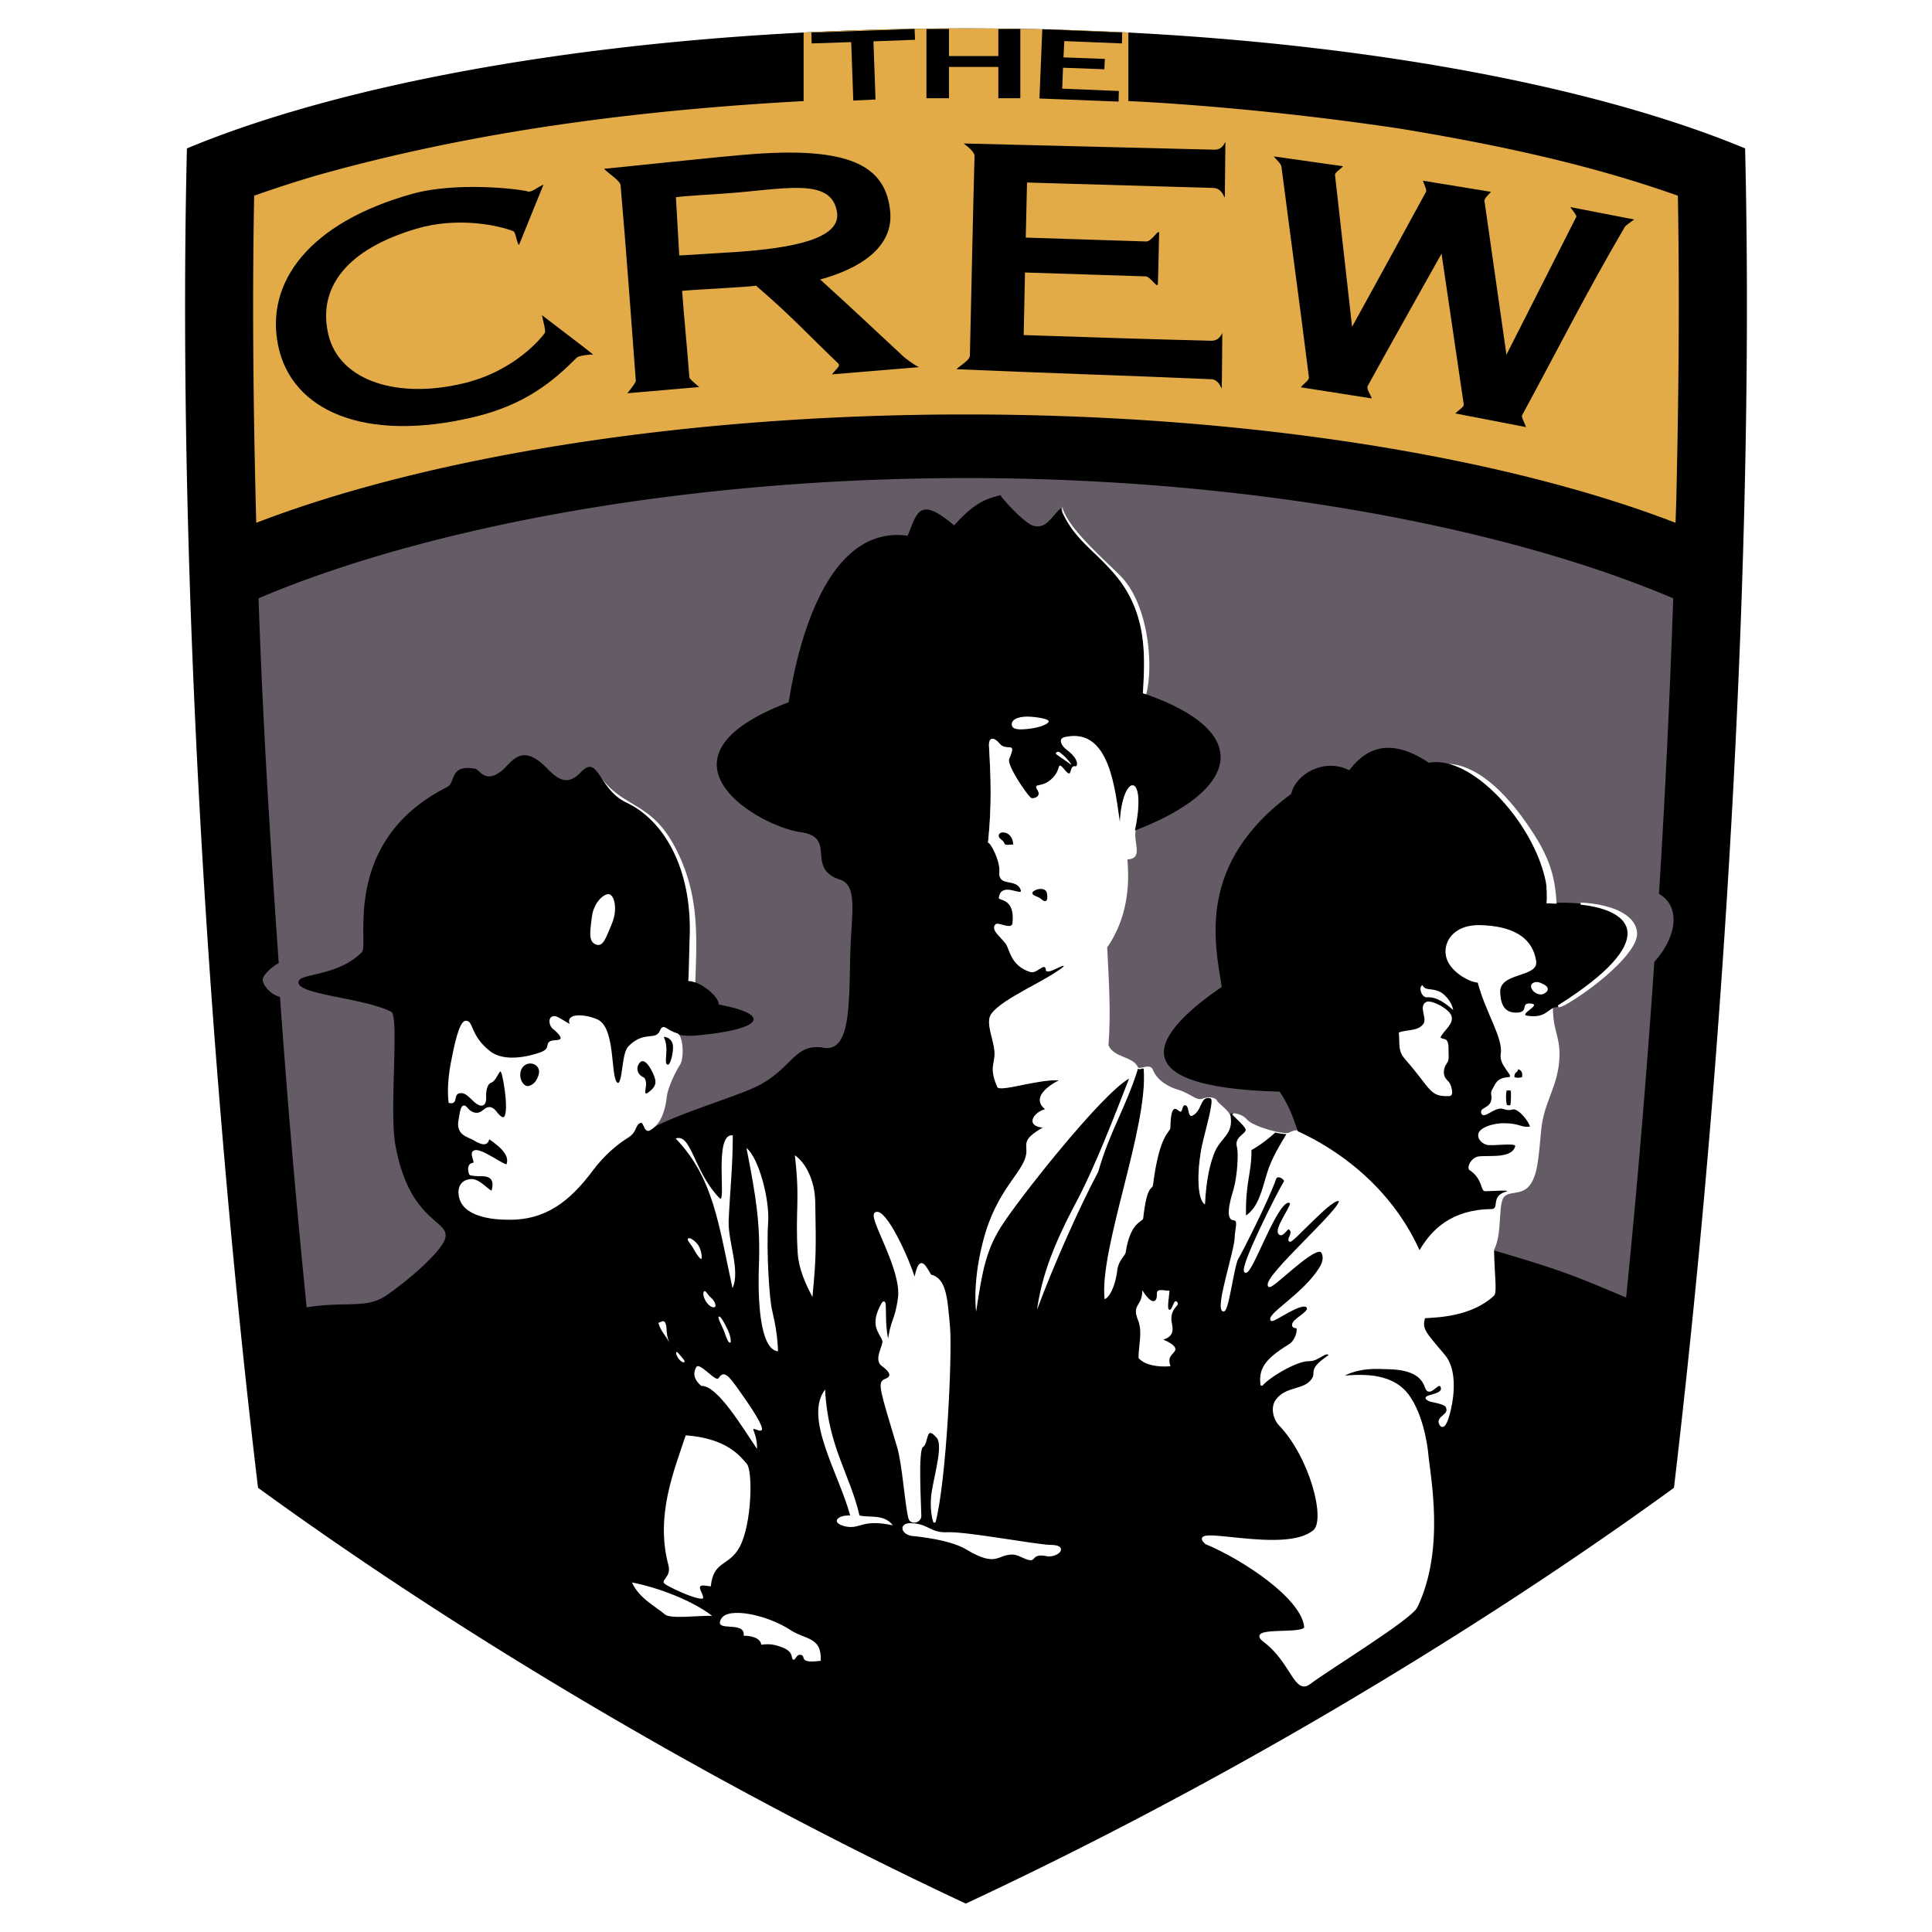 <svg xmlns="http://www.w3.org/2000/svg" width="2500" height="2500" viewBox="0 0 192.756 192.756"><g fill-rule="evenodd" clip-rule="evenodd"><path fill="#fff" d="M0 0h192.756v192.756H0V0z"/><path d="M96.354 189.922c-11.3-5.289-23.167-11.48-35.163-18.473-12.925-7.531-24.87-15.322-35.447-23.012-1.728-14.445-3.199-29.848-4.411-45.869-2.451-32.917-3.276-63.358-2.683-87.763C36.089 7.556 64.467 2.834 96.354 2.834c31.937 0 60.289 4.722 77.755 11.971.594 24.405-.258 54.847-2.709 87.763a1067.419 1067.419 0 0 1-4.387 45.869c-10.576 7.689-22.547 15.48-35.445 23.012-11.996 6.992-23.888 13.184-35.214 18.473z"/><path d="M30.595 130.432a1035.057 1035.057 0 0 1-2.657-30.957c-1.136-.336-1.729-1.316-1.729-1.729 0-.414.851-1.266 1.6-1.652-.852-12.228-1.6-24.146-2.013-36.4 16.253-6.914 41.947-11.997 70.635-11.997 28.713 0 54.252 5.083 70.506 11.997-.336 9.829-.801 19.658-1.42 29.487.619.361 1.084.877 1.291 1.548.516 1.522-.232 3.56-1.756 5.237a1037.742 1037.742 0 0 1-2.811 33.486c-4.541-1.883-5.959-2.605-13.287-4.721.027 2.295.311 4.205.027 4.463-2.271 2.115-5.729 2.141-6.889 2.219-.361 1.186 0 1.496 1.986 3.844 1.109 1.314.955 3.715.568 5.365-.311 1.367-.672 1.986-.955 1.445-.387-.723 1.16-.852.619-1.779-.207-.336-1.521-.492-1.703-.594-1.135-.518 1.678-.311 1.213-1.367-.311-.697-1.188 1.135-1.549.076-.334-.98-1.16-1.883-3.947-1.908-.695 0-2.707-.258-4.643.877 1.367-.053 4.412-.516 6.32 1.316 1.883 1.855 2.348 5.906 2.373 6.217.154 1.883 1.188 6.99.129 11.918-2.062 1.291-4.102 2.58-6.166 3.844a548.955 548.955 0 0 1-8.357 4.98c-.49-.646-1.059-1.316-1.832-1.91-1.986-1.471 4.154-.465 4.076-1.418-.258-2.891-6.141-6.785-9.906-8.359-2.168-1.961 7.945 1.316 10.809-1.238 1.266-1.135-.361-7.404-3.482-10.629-.465-.49-.824-1.65-.258-2.398.98-1.316 2.709-.879 3.535-2.014.619-.824-.518-.928 1.779-2.449-.387-.672-1.084.465-2.064.465-1.367-.053-4.307 1.83-4.771 2.502-.182-1.523.283-2.451 2.76-3.973.465-.258.877-.98.852-1.652-.025-.283-.412-.076-.465-.336-.104-.566 1.807-1.289 1.445-1.83-.49-.773-3.482 1.547-3.611 1.264-.258-.594 3.275-2.58 4.85-5.107.49-.748.412-1.316.232-1.627-.568-1.057-5.031 3.664-5.314 3.355-.645-.801 7.584-7.895 7.043-8.514-.568-.672-4.773 4.256-4.98 3.998-.18-.232.518-.773-.025-1.213-.232-.205-.645.748-.955.543-.617-.389 1.369-2.865 1.084-3.123-1.186-1.082-3.947 7.301-4.539 6.889-.518-.361 3.354-8.023 3.947-8.951.18-.285-.775-.93-.982-.311-.721 2.09-3.455 7.457-3.74 7.895-.463.723-1.006 5.676-1.471 5.211-.541-.594 1.238-5.83 1.291-7.197.025-1.033.438-1.807-.232-1.883-.773-.078-.078-2.322.129-2.992.387-1.395.49-3.613.336-4.205-.336-1.084 1.135-1.24.824-1.885-.309-.645-1.729-2.088-1.572-1.186.283 1.83-.98 2.115-1.6 3.611-.387.955-.826 2.527-.955 5.186-.902-.594-.723-3.896-.283-5.908.361-1.625 1.238-4.541.852-4.67-1.059-.309-.801 1.162-1.781 1.703-.516.285-.334-.877-.695-1.006-.439-.154-.285.824-.619.594-.389-.283-.877-.801-.93 1.65 0 .439-1.084.543-1.729 5.701-.076.516-.594-.154-.98 3.328-.051.387-1.264.258-1.754 3.432-.051.283-.697.748-.826 1.703-.205 1.754-.852 2.811-1.264 2.914-.541-5.057 4.412-17.283 3.896-22.986-.207-.104-.26.156-.568 0-1.238 3.947-2.785 6.166-3.973 10.295-1.961 3.688-4.541 9.545-6.088 13.723.49-3.482 1.754-6.654 3.947-10.783 1.779-3.354 3.611-8.074 5.236-12.254-2.812 1.574-11.299 12.357-12.848 14.885-1.471 2.375-1.832 4.465-2.424 8.359-.131-1.289-.156-3.74.721-7.094 1.342-5.16 4.051-6.785 4.283-8.643.129-.93-.541-1.367 1.65-2.605-1.805-.18-.902-1.549.232-1.832-1.65-1.342 1.059-2.734 1.393-2.889-2.088-.129-5.932 1.213-6.164.67-.877-2.012-.182-2.295-.285-3.586-.102-1.264-.928-2.863-.309-3.715 1.109-1.547 5.469-3.275 7.223-4.721.053-.361-1.701.93-1.779.336-.104-.852-.877.438-1.574.205-1.986-.645-2.012-2.244-2.451-2.837-.463-.645-1.521-1.341-1.006-1.908.258-.284 1.625.593 1.703-.13.258-2.527-1.393-2.218-1.367-2.502.18-1.703 2.398-.129 2.193-.774-.414-1.29-2.297-.232-2.143-1.883.078-1.058-.877-2.889-1.135-2.864.387-3.715.283-6.423.104-9.571-.078-1.083.566-.929 1.059-.31.695.851 1.779-.361.953 1.522-.258.593 1.625 3.379 2.143 3.869.205.181 1.107-.077.695-.723-.516-.851.387-.154 1.445-1.187.928-.877.465-1.728 1.109-1.032.309.361.619.774.723.361.23-.955.541-.284.645-.697.076-.284-.154-.851-.98-1.47-.594-.438-.98-1.187-.129-1.316 3.328-.49 4.463 2.038 5.391 8.514.232-4.928 2.762-5.16 1.498.825 10.189-3.896 12.254-9.777.799-13.699.232-3.741.465-8.178-2.967-12.047-2.141-2.451-3.998-3.405-5.236-6.398-.955.851-1.42 2.115-2.762 1.729-.85-.258-2.967-2.554-3.25-3.044-1.316.361-2.477.62-4.618 3.019-3.56-3.019-3.689-1.187-4.644 1.032-9.339-1.29-11.558 14.989-11.867 16.614-14.55 5.521-3.173 12.357 1.264 12.976 3.586.516.387 3.612 3.87 4.721 1.651.542 1.212 3.07 1.058 6.269-.232 5.366.232 10.989-2.709 10.501-2.889-.492-3.121 2.062-6.526 3.791-2.064 1.059-7.997 2.76-10.835 4.359-.516.285-.439-1.031-1.006-.721-.567.309-.31.928-1.212 1.469-1.084.672-2.374 1.756-3.535 3.303-2.27 3.045-4.695 4.953-8.461 4.85-.749 0-4.076-.076-4.644-2.012-.207-.645-.181-1.754 1.083-1.832.903-.025 1.986 1.521 2.116 1.084.206-.697.206-1.574-1.032-1.574-.387 0-1.161-.025-1.213-.129-.232-.748.026-.98.336-1.006.438-.051-.542-1.264.283-1.264.826.025 2.967 1.676 3.096 1.393.361-.877-.335-1.729-1.883-2.76-.077.619-.387.824-1.445.18-.516-.334-1.754-.438-1.419-1.986.129-.695.207-1.625.645-1.135.387.516 1.109.877 1.754.283.568-.49.903-.23 1.238.207 1.651 2.09 1.006-2.451.722-3.637-.361-1.574-.619.334-1.29.541-.413.154-.568.877-.542 1.445.078 1.367-.826.67-1.058.438-.568-.541-.929-.955-1.497-.852-.773.156-.206 1.162-.98.98-.207-1.779.155-3.611.413-4.824.103-.49.619-3.121 1.187-3.172.671-.078.361 1.443 2.374 3.018 1.496 1.16 4.024.516 5.107.129 1.368-.49.207-1.16 1.522-1.213 1.109-.051.387-.824-.232-1.316-.438-.359-.465-1.365.361-1.004.722.359 1.573 1.057 1.341.541-.387-.93 1.497-.826 2.657-.285 1.883.904 1.083 6.451 2.115 6.322.542-.078.413-2.994 1.058-3.664 1.548-1.6 2.657-.465 3.173-1.6.438-.98.438.672 3.431.439 6.527-.568 7.92-2.039 2.348-3.096 0-.826-1.857-2.348-3.044-2.348.077-1.188.077-2.529.128-4.051.336-6.836-2.373-11.893-6.294-13.75-2.838-1.367-2.787-4.901-4.566-3.019-1.342 1.419-2.322.671-3.405-.438-2.554-2.605-3.483-.516-4.515.31-1.625 1.29-2.193-.154-2.606-.232-2.631-.464-1.909 1.393-2.812 1.832-10.654 5.392-7.765 15.685-8.487 16.459-2.245 2.296-5.882 2.167-6.269 2.812-.852 1.42 6.294 1.678 9.184 3.146.826.414-.207 9.83.413 13.262 1.444 8.049 5.701 7.455 4.927 9.492-.516 1.316-3.586 4.025-5.908 5.6-1.934 1.289-3.998.515-7.867 1.135z" fill="#645b67"/><path d="M112.479 85.75c.334 3.56-.439 6.501-2.014 8.771.154 3.198.387 6.372.129 9.778.594 1.264 2.426 1.082 2.916 2.141.154.387 1.213-.465 1.521.309.465 1.162 1.754 1.756 2.477 1.961 1.291.387 1.883 1.162 2.477.902.619-.258 1.367-.102 1.445.234.361.412 1.264 1.057 1.342 1.521.283 1.83-.98 2.115-1.6 3.611-.387.955-.826 2.527-.955 5.186-.902-.594-.723-3.896-.283-5.908.361-1.625 1.238-4.541.852-4.67-1.059-.309-.801 1.162-1.781 1.703-.516.285-.334-.877-.695-1.006-.439-.154-.285.824-.619.594-.389-.283-.877-.801-.93 1.65 0 .439-1.084.543-1.729 5.701-.076.516-.594-.154-.98 3.328-.051.387-1.264.258-1.754 3.432-.051.283-.697.748-.826 1.703-.205 1.754-.852 2.811-1.264 2.914-.541-5.057 4.412-17.283 3.896-22.986-.207-.104-.26.156-.568 0-1.238 3.947-2.785 6.166-3.973 10.295-1.961 3.688-4.541 9.545-6.088 13.723.49-3.482 1.754-6.654 3.947-10.783 1.779-3.354 3.611-8.074 5.236-12.254-2.812 1.574-11.299 12.357-12.848 14.885-1.471 2.375-1.832 4.465-2.424 8.359-.131-1.289-.156-3.74.721-7.094 1.342-5.16 4.051-6.785 4.283-8.643.129-.93-.541-1.367 1.65-2.605-1.805-.18-.902-1.549.232-1.832-1.65-1.342 1.059-2.734 1.393-2.889-2.088-.129-5.932 1.213-6.164.67-.877-2.012-.182-2.295-.285-3.586-.102-1.264-.928-2.863-.309-3.715 1.109-1.547 5.469-3.275 7.223-4.721.053-.361-1.701.93-1.779.336-.104-.852-.877.438-1.574.205-1.986-.645-2.012-2.244-2.451-2.837-.463-.645-1.521-1.341-1.006-1.908.258-.284 1.625.593 1.703-.13.258-2.527-1.393-2.218-1.367-2.502.18-1.703 2.398-.129 2.193-.774-.414-1.29-2.297-.232-2.143-1.883.078-1.058-.877-2.889-1.135-2.864.387-3.715.283-6.423.104-9.571-.078-1.083.566-.929 1.059-.31.695.851 1.779-.361.953 1.522-.258.593 1.625 3.379 2.143 3.869.205.181 1.107-.077.695-.723-.516-.851.387-.154 1.445-1.187.928-.877.465-1.728 1.109-1.032.309.361.619.774.723.361.23-.955.541-.284.645-.697.076-.284-.154-.851-.98-1.47-.594-.438-.98-1.187-.129-1.316 4.412-.929 4.928 5.392 5.391 8.514.232-4.928 2.762-5.16 1.498.825.025 0 .051 0 .076-.026-.233 1.293.801 2.815-.824 2.919z" fill="#fff"/><path d="M67.615 103.215c.516.67.464 2.451.154 2.941-.516.773-1.264 2.424-1.341 3.197-.232 2.039-.877 2.891-1.625 3.328-.516.285-.439-1.031-1.006-.721-.567.309-.31.928-1.212 1.469-1.084.672-2.374 1.756-3.535 3.303-2.27 3.045-4.695 4.953-8.461 4.85-.749 0-4.076-.076-4.644-2.012-.207-.645-.181-1.754 1.083-1.832.903-.025 1.986 1.521 2.116 1.084.206-.697.206-1.574-1.032-1.574-.387 0-1.161-.025-1.213-.129-.232-.748.026-.98.336-1.006.438-.051-.542-1.264.283-1.264.826.025 2.967 1.676 3.096 1.393.361-.877-.335-1.729-1.883-2.76-.077.619-.387.824-1.445.18-.516-.334-1.754-.438-1.419-1.986.129-.695.207-1.625.645-1.135.387.516 1.109.877 1.754.283.568-.49.903-.23 1.238.207 1.651 2.09 1.006-2.451.722-3.637-.361-1.574-.619.334-1.29.541-.413.154-.568.877-.542 1.445.078 1.367-.826.67-1.058.438-.568-.541-.929-.955-1.497-.852-.773.156-.206 1.162-.98.98-.207-1.779.155-3.611.413-4.824.103-.49.619-3.121 1.187-3.172.671-.078.361 1.443 2.374 3.018 1.496 1.16 4.024.516 5.107.129 1.368-.49.207-1.16 1.522-1.213 1.109-.051.387-.824-.232-1.316-.438-.359-.465-1.365.361-1.004.722.359 1.573 1.057 1.341.541-.387-.93 1.497-.826 2.657-.285 1.883.904 1.083 6.451 2.115 6.322.542-.078.413-2.994 1.058-3.664 1.548-1.6 2.657-.465 3.173-1.6.313-.722.416.001 1.68.337z" fill="#fff" stroke="#fff" stroke-width=".216" stroke-miterlimit="2.613"/><path d="M25.564 52.161c-.284-10.861-.413-21.748-.207-32.635a121.155 121.155 0 0 1 6.114-1.986c15.866-4.489 32.247-6.553 48.706-7.456V3.248a301.157 301.157 0 0 1 16.176-.413c5.521 0 10.939.129 16.226.413v6.836c1.238.052 2.451.129 3.689.207a294.229 294.229 0 0 1 23.322 2.528c9.391 1.548 18.807 3.508 27.811 6.707.18 10.113.076 20.226-.156 30.312l-.076 2.322c-16.77-6.476-42.311-10.81-70.816-10.81-28.48.001-53.994 4.335-70.789 10.811z" fill="#e2ab47"/><path d="M123.055 111.16c.283.078.826.078 1.316.645.619.697 3.74 1.574 4.281 1.291.387-.207.748-.258.852-.207.748.283 11.945-19.039 17.002-22.238 5.057-3.225 9.234 4.902 8.332 9.365-.104 2.838.697 3.199.645 5.34-.076 2.992-1.574 4.49-1.832 7.43-.205 2.271-.334 3.689-.67 4.566-.748 2.064-2.115 1.213-2.916 1.908-.799.621-.205 3.639-1.109 5.418.027 2.297.311 4.258.027 4.516-2.271 2.115-5.729 2.141-6.889 2.219-.361 1.186 0 1.496 1.986 3.844 1.109 1.314.955 3.715.568 5.365-.311 1.367-.672 1.986-.955 1.445-.387-.723 1.16-.852.619-1.779-.207-.336-1.521-.492-1.703-.594-1.135-.518 1.678-.311 1.213-1.367-.311-.697-1.188 1.135-1.549.076-.334-.98-1.16-1.883-3.947-1.908-.695 0-2.707-.258-4.643.877 1.367-.053 4.412-.516 6.32 1.316 1.883 1.855 2.348 5.906 2.373 6.217.207 2.348 1.729 9.596-1.057 15.4-.568 1.188-8.617 6.09-10.682 7.637-1.418 1.059-1.779-2.166-4.488-4.205-1.986-1.471 4.154-.465 4.076-1.418-.258-2.891-6.141-6.785-9.906-8.359-2.168-1.961 7.945 1.316 10.809-1.238 1.266-1.135-.361-7.404-3.482-10.629-.465-.49-.824-1.65-.258-2.398.98-1.316 2.709-.879 3.535-2.014.619-.824-.518-.928 1.779-2.449-.387-.672-1.084.465-2.064.465-1.367-.053-4.307 1.83-4.771 2.502-.182-1.523.283-2.451 2.76-3.973.465-.258.877-.98.852-1.652-.025-.283-.412-.076-.465-.336-.104-.566 1.807-1.289 1.445-1.83-.49-.773-3.482 1.547-3.611 1.264-.258-.594 3.275-2.58 4.85-5.107.49-.748.412-1.316.232-1.627-.568-1.057-5.031 3.664-5.314 3.355-.645-.801 7.584-7.895 7.043-8.514-.568-.672-4.773 4.256-4.98 3.998-.18-.232.518-.773-.025-1.213-.232-.205-.645.748-.955.543-.617-.389 1.369-2.865 1.084-3.123-1.186-1.082-3.947 7.301-4.539 6.889-.518-.361 3.354-8.023 3.947-8.951.18-.285-.775-.93-.982-.311-.721 2.09-3.455 7.457-3.74 7.895-.463.723-1.006 5.676-1.471 5.211-.541-.594 1.238-5.83 1.291-7.197.025-1.033.438-1.807-.232-1.883-.773-.078-.078-2.322.129-2.992.387-1.395.49-3.613.336-4.205-.336-1.084 1.135-1.24.824-1.885-.182-.364-.93-1.008-1.291-1.395z" fill="#fff" stroke="#fff" stroke-width=".216" stroke-miterlimit="2.613"/><path d="M121.895 98.469c-.723-4.542-2.477-12.333 6.939-19.272.387-1.909 3.25-3.638 5.777-2.348 1.137-1.47 3.432-3.792 7.947-.748 4.23-.825 10.447 5.959 11.66 11.815.104.438.154 1.754.076 2.219 6.734-.567 13.932 2.27 1.084 10.345-.928-.025-1.006 1.186-3.043.852-.801-.156 1.65-1.162.309-1.213-.928-.053-.129.799-1.186.902-1.703.154-1.729-1.418-1.781-1.986-.129-2.064 3.844-1.471 3.586-3.147-.465-3.096-3.637-3.534-5.572-3.586-2.838-.077-3.844 1.909-3.354 3.354.49 1.444 2.426 2.374 3.096 2.374.748 2.889 2.555 5.572 2.297 7.094-.232 1.213 1.471 2.322.748 2.348-1.188.053-1.316.775-1.549 1.135-.361.543.025.723-.18 1.266v.025c-.258.697-1.162.619-.955 1.186.258.672 1.367-.748 2.219-.438.412.154.697.104.877.051.568-.18 1.625 1.162 1.754 1.703-.877.129-.955-.309-2.502-.336-1.264-.025-2.631.49-2.658 1.135-.051.621.568.93.801 1.008.516.18 2.967-.232 2.889.154-.387 1.42-3.25.773-3.895 1.084-.723.336-.904 1.135-.672 1.289 1.395.93 1.059 2.115 1.574 2.115.67 0 2.863-.18 1.961.078-1.418.465-.516 1.703-1.342 1.703-3.998.051-5.984 2.062-7.172 4.102-2.914-6.424-8.281-10.113-12.15-11.867-.594-1.781-.98-2.709-1.807-3.947-16.509-.441-12.329-5.986-5.776-10.449zM121.043 18.752l-18.576-.542-.127 5.495c4.436.129 7.609.258 12.021.387.594 0 1.289-1.393 1.289-.8-.025.284-.078 4.102-.129 5.031-.025.542-.723-.749-1.238-.749l-12.021-.387-.129 6.243c6.217.206 12.461.413 18.703.567 1.031.026 1.135-1.109 1.109-.645 0 .464-.025 4.695-.051 5.263 0 .516-.078-.567-.904-.774-8.1-.361-17.516-.645-25.565-1.006.49-.464 1.341-.903 1.341-1.367.155-6.578.285-13.363.464-19.916 0-.413-.748-.98-1.083-1.238l24.972.619c1.059.051 1.137-1.109 1.137-.645s-.053 4.695-.053 5.263c-.025.569-.103-.773-1.16-.799zM91.297 3.97l-4.153.155.207 5.804-2.219.104-.207-5.831-3.947.13-.025-1.084 10.293-.361.051 1.083zM101.797 9.8h-2.192V6.679h-4.928V9.8h-2.244V2.887h2.244v2.708h4.928V2.887h2.192V9.8zM111.936 4.332l-5.752-.233-.079 1.625 4.127.155-.05 1.032-4.127-.155-.078 2.09 5.65.232-.027 1.058-7.893-.31.283-6.914 7.971.336-.025 1.084zM162.088 22.673c-3.768 6.424-6.682 12.229-10.242 18.781-.078.154.283.774.412 1.161-2.348-.464-4.695-.903-7.068-1.367.283-.284.877-.645.852-.877l-2.219-15.066c-2.398 4.308-4.979 8.849-7.354 13.183-.18.335.26.8.389 1.264l-7.07-1.11c.26-.361.852-.696.801-1.006-.93-7.43-1.779-13.569-2.734-20.974-.025-.335-.516-.723-.773-1.058l6.912.98c-.258.31-.824.619-.799.877l1.703 15.144c2.477-4.515 4.928-8.952 7.377-13.467.104-.207-.205-.748-.309-1.109l6.785 1.109c-.207.258-.672.645-.646.903l2.193 15.35c2.348-4.618 4.617-9.107 6.967-13.75.076-.155-.439-.722-.594-.98 1.367.258 5.004.98 6.371 1.238-.259.207-.853.568-.954.774z"/><path d="M79.301 115.262c1.006.672 2.012 2.426 2.038 4.721.077 4.619.104 5.418-.284 9.418-.722-1.369-1.367-2.838-1.47-4.387-.258-4.334.258-5.186-.284-9.752zM139.564 103.008c.852-.309 1.961-.104 2.477-.902.336-.568-.541-1.729.26-2.141.463-.26 2.348.695 2.527 1.443.207.801-.852 1.471-1.109 2.09.232.311.826-.154.801 1.188 0 .695.076 1.031-.131 1.342-.102.18-.334.412-.334.98.025.748.516.721.697 1.314.18.541.205 1.006-.131 1.031-2.012.104-1.805-.67-4.359-3.586-.799-.902-.594-1.314-.698-2.759z" fill="#fff"/><path d="M141.912 98.287c.361.619.826.232 1.756.67.387.182 1.16.904 1.314 1.807-.695-.594-1.6-1.342-2.631-1.264-.49.051-.876-1.006-.439-1.213z" fill="#fff"/><path d="M152.98 98.184c.283-.18.541-.104.955.104.566.283.438.541.076.748-.18.104-.438.104-.721-.051-.335-.182-.593-.62-.31-.801z" fill="#fff" stroke="#fff" stroke-width=".216" stroke-miterlimit="2.613"/><path d="M151.459 106.672c.412.129.463.463.387.799-.283.078-.49.078-.748 0-.028-.594.308-.362.361-.799z"/><path d="M152.748 82.783c1.779 2.683 2.398 4.515 2.555 7.378-.568 0-.414-.051-1.008-.025.078-.465.027-1.78-.076-2.219-1.031-5.005-5.676-10.629-9.648-11.712 3.275.232 6.191 3.585 8.177 6.578z" fill="#fff"/><path d="M157.805 90.161c2.709.155 5.289 1.058 5.418 2.916.129 1.909-4.361 5.52-6.992 7.018-.283.18-.541.258-.748.309 10.449-6.58 7.455-9.675 2.322-10.243z" fill="#fff" stroke="#fff" stroke-width=".216" stroke-miterlimit="2.613"/><path d="M150.322 108.812c.182-.051.336-.025.414.025.025.156.025 1.135-.053 1.42-.129.051-.283.025-.361-.053-.076-.462-.101-1.056 0-1.392zM127.234 112.992c.438.104.826.154 1.109.154-.516.904-1.471 2.348-1.936 3.922-.541 1.779-.852 3.328-2.09 4.205-.076-3.277.568-4.258.541-6.527.57-.308 1.576-1.006 2.376-1.754z"/><path d="M68.415 143.201c4.102.311 5.417 2.064 6.088 2.838.62.697.517 5.984-.696 8.281-1.058 1.986-2.632 1.342-2.89 3.947-.284 0-1.006-.232-1.083.076-.052.336.619 1.188.155 1.162-.955-.051-3.25-1.188-3.612-1.445-.619-.412.645-.645.31-1.908-1.316-4.902.541-9.365 1.728-12.951zM60.83 89.232c.439.155.826 1.419.232 2.89-.619 1.47-.877 2.374-1.599 2.115-.749-.284-.619-1.161-.413-2.734.18-1.574 1.342-2.452 1.78-2.271zM63.049 157.881c2.657.516 6.011 1.805 7.998 3.328-1.471-.027-4.128.334-4.695-.129-.93-.801-2.581-1.6-3.303-3.199zM71.949 161.518c.67-1.238 4.592-.412 6.914 1.109 1.496.98 3.147.67 3.019 3.07-2.322.309-1.393-.49-1.987-.594-.49-.078-.516.619-.773.465-.232-.129.103-.748-1.032-1.188-.696-.283-1.29-.412-2.141-.283-.077-.723-1.083-.902-1.754-.902.205-1.574-3.046-.257-2.246-1.677z" fill="#fff"/><path d="M52.91 106.104c.542 0 .98.439.851 1.031-.154.621-.464 1.033-.929 1.188-.438.182-.929-.387-.929-1.084.001-.696.466-1.135 1.007-1.135zM63.875 105.975c.516-.49 1.212.877 1.418 1.471.181.516.181.93-.516 1.471-.464.387-.439.154-.335-.541.052-.361-.025-.801-.258-.904-.619-.259-.8-1.007-.309-1.497z"/><path d="M102.855 71.509c1.006.078 1.779.258 1.779.464 0 .232-.826.594-1.832.723-1.031.129-1.857.155-1.857-.439 0-.568.877-.825 1.91-.748z" fill="#fff"/><path d="M99.785 83.273c.129-.232 1.084-.181 1.186.877-.205 0-.645.104-.67-.052-.129-.438-.696-.49-.516-.825zM103.189 89c.389-.284 1.109-.31 1.162.155.129.903-.154.671-.465.413-.232-.233-1.031-.336-.697-.568z" stroke="#000" stroke-width=".216" stroke-miterlimit="2.613"/><path d="M66.222 103.447c.232 0 .902.154.928 1.006 0 .826-.309 1.805-.516 1.779-.515-.103.207-1.521-.412-2.785z"/><path d="M82.32 138.635c.284 5.676 2.477 8.436 3.431 12.564 1.058.258 2.425-.182 3.328.98-3.122-.646-3.173.387-4.644.129-1.573-.311-1.006-1.162.387-1.109-1.109-4.129-4.669-9.752-2.502-12.564zM105.332 75.146c.232-.31.438-.052.723.181.387.309 1.082 1.187.721.903-.491-.387-1.522-.98-1.444-1.084zM74.477 114.539c1.213.955 2.296 5.057 2.167 7.328-.206 3.018.129 7.867.387 8.848.387 1.65.542 2.76.593 4.102-1.573-.129-2.064-3.973-1.909-8.514.156-4.153-.257-6.758-1.238-11.764zM67.409 113.586c1.6-.543 1.78 3.328 4.437 6.01.593.232-.619-6.604 1.264-6.32 0 3.174-.283 5.547-.413 8.539-.077 2.012 1.188 4.979.387 6.707-1.393-6.372-1.883-10.989-5.675-14.936zM69.472 136.391c.335-.541 1.935 1.549 2.219 1.109.542-.852 1.032-.232 2.116 1.314 4.205 5.908 1.083 3.199 1.367 3.871.284.748.361 1.264.361 1.883-1.367-1.986-3.947-6.396-5.572-6.295-.465-.412-.981-1.031-.491-1.882zM65.68 131.979c.31.98.696 1.162 1.083 1.961-.387-1.031-.155-1.471-.387-1.961-.154-.334-.463-.051-.696 0zM67.486 134.895c.077-.078.31.258.516.49.181.232.361.412.284.516-.103.078-.335-.051-.542-.283-.181-.233-.361-.62-.258-.723zM113.975 128.729c.928 1.521 1.496 1.264 1.443.361-.025-.594.672-.311 1.264-.311 0 .285-.258 1.703-.076 1.857.361.336.49-1.314.877-.67.207.336-.594.439-.619 1.625 0 .619.594 1.627-.799 2.064.67.283 1.443.723 1.135 1.16-.285.414-.748.568-.414 1.496-1.238.104-2.58-.102-3.197-.824 0-1.213.412-2.58-.027-3.715-.697-1.727.385-1.315.413-3.043z" fill="#fff"/><path d="M87.376 121.041c.903-.465 3.199 4.387 3.896 6.758.464-2.424.799-1.855 1.547-.541 1.497.336 1.6 2.244 1.858 5.135.232 2.889-.361 15.375-1.445 19.477 0 0-.49-1.264-.129-3.25.335-1.908 1.083-4.49.438-5.238-1.29-1.496-1.006.646-1.521.904-.568.258-.207 6.113-.207 6.939.026.594-.929.852-1.083.207-.387-1.6-.594-5.342-1.135-7.121-1.703-5.701-1.96-6.371-1.264-6.631 1.083-.412.155-1.16-.31-1.496-.773-.594.284-1.986.104-2.477-.335-.85-1.265-1.496-.104-3.586.516-.902-.025 1.883.619 4 .31-2.605.723-2.168 1.058-4.619.387-2.889-3.044-8.125-2.322-8.461zM90.807 152.076c1.78 0 1.961 1.006 3.741.902 1.806-.078 8.411 1.162 10.19 1.264 1.807-.025.852 1.006-.207.93-1.496-.336-1.314.412-1.729.387-.645-.078-1.135-.594-1.883-.568-1.496.053-1.521 1.238-4.36-.438-1.393-.852-3.56-1.188-5.263-1.393-1.237 0-1.598-1.084-.489-1.084z" fill="#fff" stroke="#fff" stroke-width=".216" stroke-miterlimit="2.613"/><path d="M68.647 123.568c.154-.129.619.129 1.006.645.361.518.413 1.395.31 1.395-.103 0-.413-.361-.722-.93-.284-.567-.775-.981-.594-1.11zM70.247 128.832c.18-.104.31.309.645.594.336.309.464.541.49.824.026.285-.438.258-.825-.23-.388-.493-.465-1.059-.31-1.188zM71.717 131.359c.181-.104.593.697.877 1.291.284.568.413 1.316.233 1.316-.181-.027-.336-.439-.542-1.033-.207-.593-.749-1.495-.568-1.574z" fill="#fff"/><path d="M52.704 19.113c.336.078.98-.464 1.522-.696l-2.451 6.037c-.258-.335-.31-1.29-.567-1.393-1.522-.593-5.572-1.445-9.597-.258-6.991 2.038-9.958 5.882-8.849 10.577s7.043 6.476 13.647 4.824c5.083-1.264 7.663-4.592 7.946-4.979.129-.207-.181-1.212-.284-1.78.387.31 4.179 3.173 5.108 3.921-.413 0-1.419.103-1.651.335-2.348 2.348-5.159 4.721-10.345 5.933-10.731 2.528-18.058-.593-19.425-7.12-1.342-6.398 3.173-12.332 13.363-15.169 4.411-1.238 10.757-.49 11.583-.232zM90.136 35.572c.207.181.955.774 1.548 1.058-.568.052-8.126.671-8.668.722.284-.438.903-.825.619-1.083-3.302-3.173-4.721-4.772-8.204-7.766-1.032.155-5.753.362-7.378.516.232 3.122.49 5.495.723 8.617.025.207.645.671.98.98l-7.172.619c.284-.335.852-1.058.852-1.238-.49-6.553-.955-13.002-1.522-19.529-.052-.438-1.109-1.083-1.651-1.625.749-.052 12.048-1.29 15.195-1.496 9.674-.671 12.976 1.393 13.363 5.83.284 3.508-3.019 5.624-6.991 6.707 3.689 3.355 4.592 4.232 8.306 7.688zM67.435 19.681l.335 5.805c1.239-.052 4.902-.31 5.547-.336 5.675-.387 10.629-1.29 10.19-3.999-.567-3.534-5.289-2.245-11.351-1.832-.723.052-3.948.233-4.721.362z"/><path d="M69.369 98.029a1.78 1.78 0 0 0-.696-.154c.077-1.188.077-2.529.128-4.051.336-6.836-2.373-11.893-6.294-13.75-1.084-.516-1.755-1.341-2.245-2.089l-.335-.491c2.219 3.173 5.031 2.425 7.456 7.095 2.348 4.514 2.167 8.513 1.986 13.44zM114.361 69.264c-.104-.025-.232-.051-.336-.103.232-3.741.465-8.178-2.967-12.047-2.064-2.348-3.844-3.328-5.082-6.037v-.567c.412 2.012 3.818 4.953 5.779 6.914 2.839 2.837 3.354 8.977 2.606 11.84z" fill="#fff"/></g></svg>